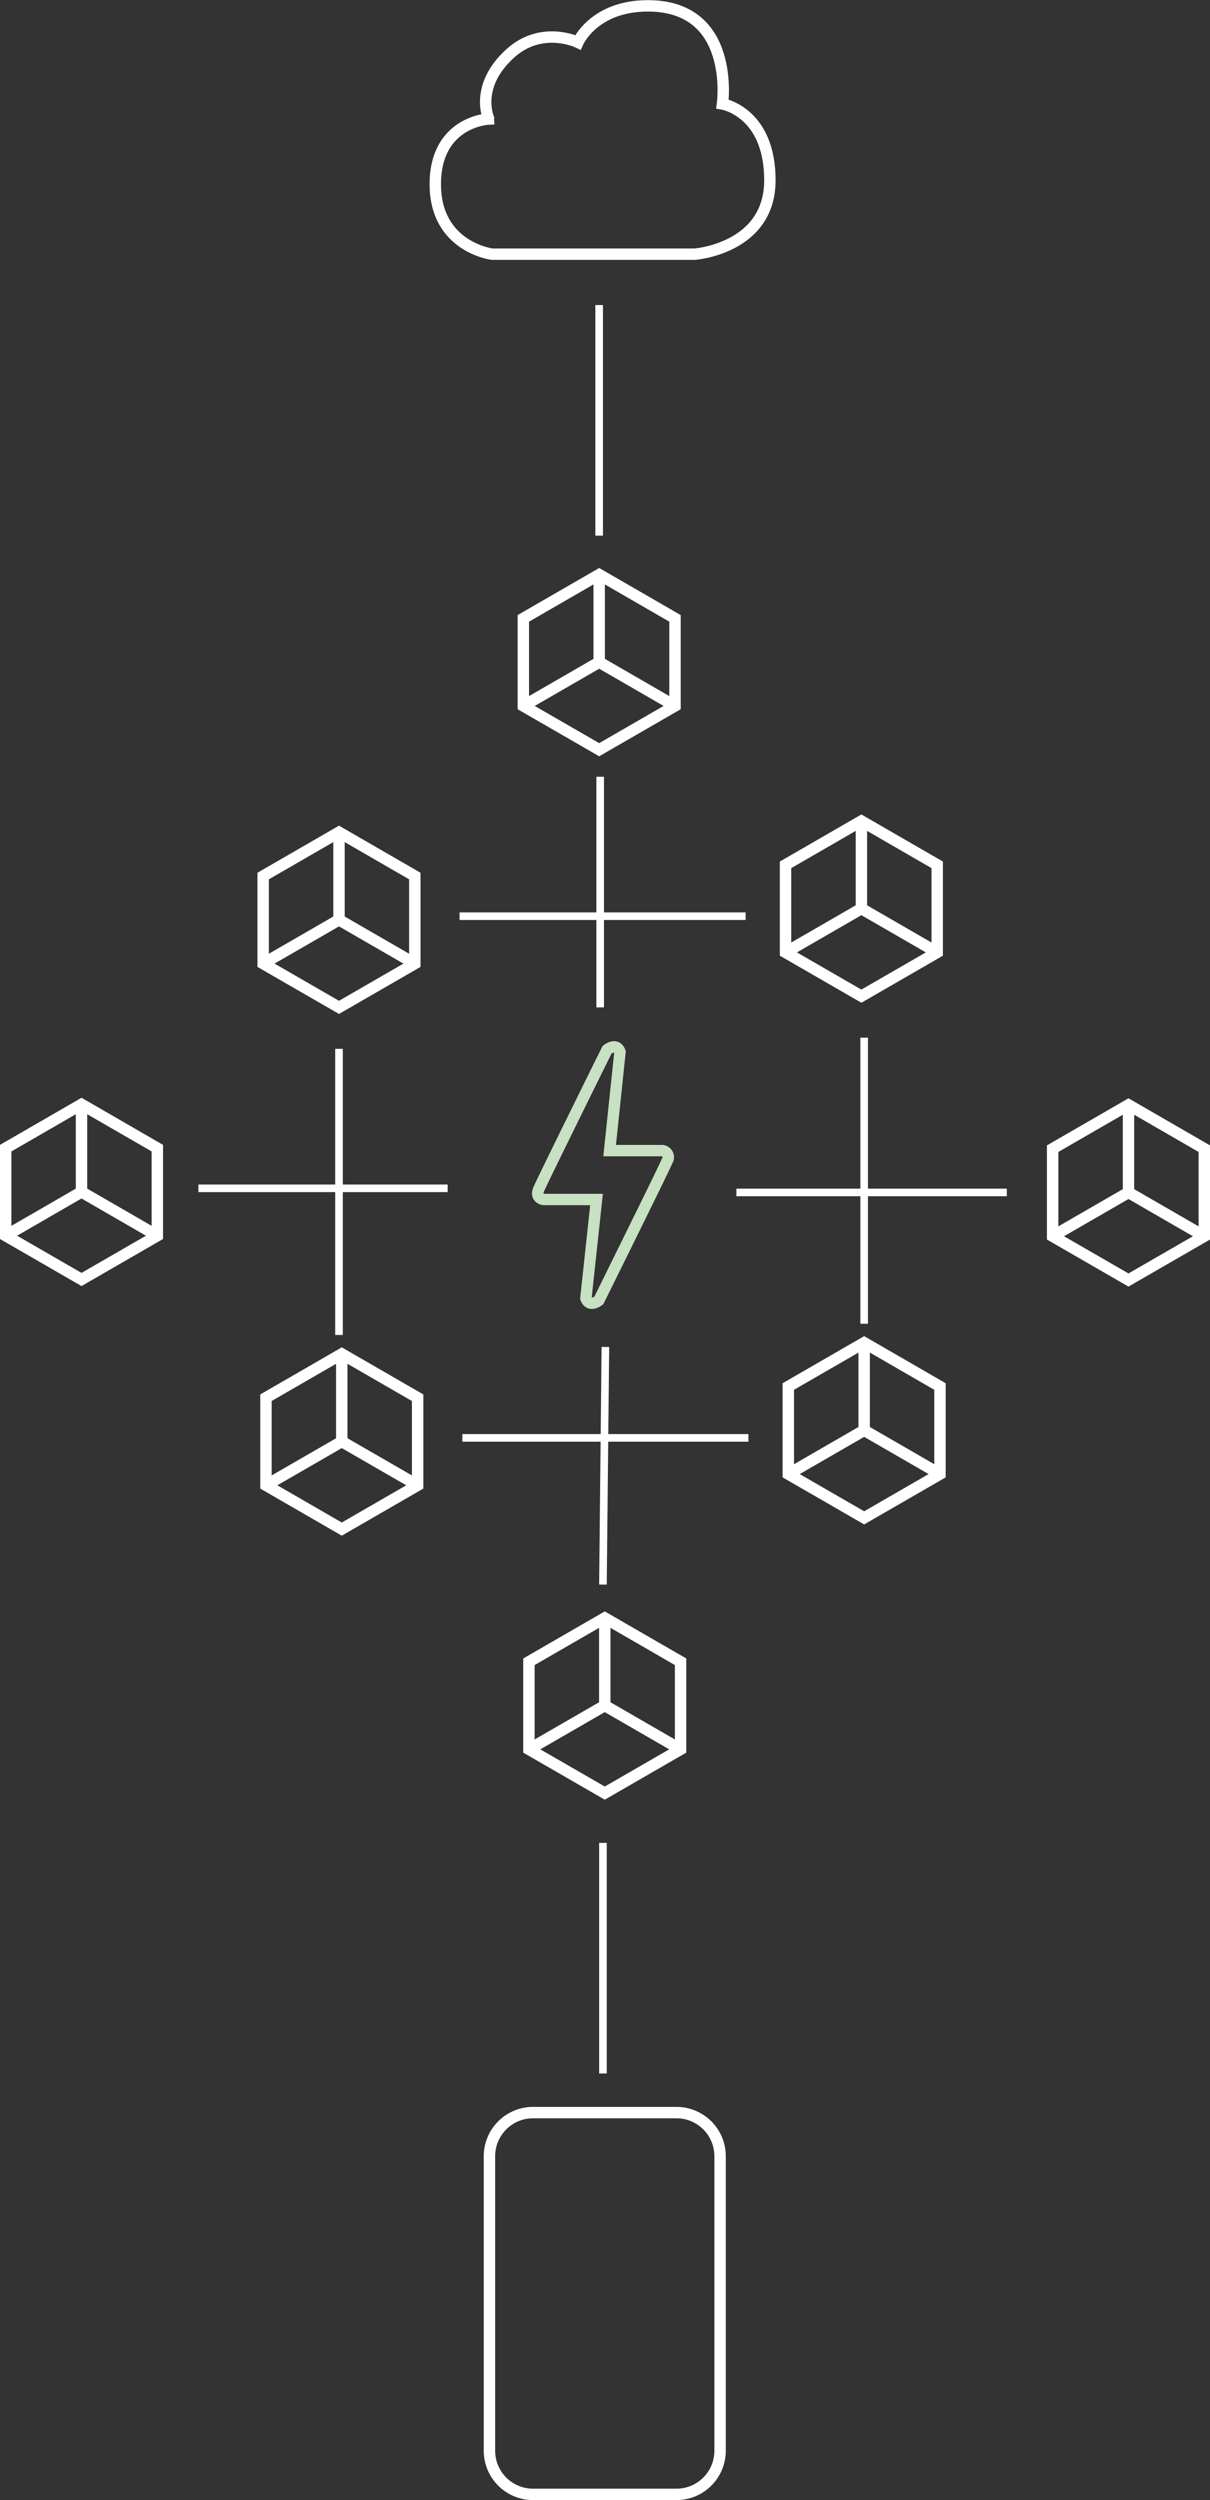 <svg id="Layer_1" data-name="Layer 1" xmlns="http://www.w3.org/2000/svg" viewBox="0 0 318.56 658.04">
  <rect x="0" y="0" width="318.56" height="658.04" fill="#333333" stroke="none"/>
  <g>
    <g>
      <polygon points="139.25 437.39 159.22 425.86 179.18 437.39 179.18 460.44 159.22 471.96 139.25 460.44 139.25 437.39" style="fill: none;stroke: #fff;stroke-miterlimit: 10;stroke-width: 3px"/>
      <path d="M213.89,493.5" transform="translate(-34.71 -33.46)" style="fill: none;stroke: #fff;stroke-miterlimit: 10;stroke-width: 3px"/>
      <polyline points="159.22 425.86 159.22 448.91 139.25 460.44" style="fill: none;stroke: #fff;stroke-miterlimit: 10;stroke-width: 3px"/>
      <line x1="179.18" y1="460.44" x2="159.22" y2="448.91" style="fill: none;stroke: #fff;stroke-miterlimit: 10;stroke-width: 3px"/>
    </g>
    <g>
      <polygon points="70.02 367.89 89.98 356.36 109.95 367.89 109.95 390.94 89.98 402.47 70.02 390.94 70.02 367.89" style="fill: none;stroke: #fff;stroke-miterlimit: 10;stroke-width: 3px"/>
      <path d="M144.66,424" transform="translate(-34.71 -33.46)" style="fill: none;stroke: #fff;stroke-miterlimit: 10;stroke-width: 3px"/>
      <polyline points="89.98 356.36 89.98 379.42 70.02 390.94" style="fill: none;stroke: #fff;stroke-miterlimit: 10;stroke-width: 3px"/>
      <line x1="109.95" y1="390.94" x2="89.98" y2="379.42" style="fill: none;stroke: #fff;stroke-miterlimit: 10;stroke-width: 3px"/>
    </g>
    <g>
      <polygon points="207.54 364.94 227.51 353.41 247.47 364.94 247.47 387.99 227.51 399.51 207.54 387.99 207.54 364.94" style="fill: none;stroke: #fff;stroke-miterlimit: 10;stroke-width: 3px"/>
      <path d="M282.18,421.05" transform="translate(-34.71 -33.46)" style="fill: none;stroke: #fff;stroke-miterlimit: 10;stroke-width: 3px"/>
      <polyline points="227.51 353.41 227.51 376.46 207.54 387.99" style="fill: none;stroke: #fff;stroke-miterlimit: 10;stroke-width: 3px"/>
      <line x1="247.47" y1="387.99" x2="227.51" y2="376.46" style="fill: none;stroke: #fff;stroke-miterlimit: 10;stroke-width: 3px"/>
    </g>
    <line x1="197.04" y1="378.46" x2="121.73" y2="378.46" style="fill: none;stroke: #fff;stroke-miterlimit: 10;stroke-width: 2px"/>
    <line x1="159.38" y1="354.53" x2="158.74" y2="417.07" style="fill: none;stroke: #fff;stroke-miterlimit: 10;stroke-width: 2px"/>
  </g>
  <g>
    <g>
      <polygon points="137.78 162.76 157.75 151.23 177.71 162.76 177.71 185.81 157.75 197.33 137.78 185.81 137.78 162.76" style="fill: none;stroke: #fff;stroke-miterlimit: 10;stroke-width: 3px"/>
      <path d="M212.42,218.88" transform="translate(-34.71 -33.46)" style="fill: none;stroke: #fff;stroke-miterlimit: 10;stroke-width: 3px"/>
      <polyline points="157.75 151.23 157.75 174.28 137.78 185.81" style="fill: none;stroke: #fff;stroke-miterlimit: 10;stroke-width: 3px"/>
      <line x1="177.71" y1="185.81" x2="157.75" y2="174.28" style="fill: none;stroke: #fff;stroke-miterlimit: 10;stroke-width: 3px"/>
    </g>
    <g>
      <polygon points="69.28 230.58 89.25 219.05 109.21 230.58 109.21 253.63 89.25 265.15 69.28 253.63 69.28 230.58" style="fill: none;stroke: #fff;stroke-miterlimit: 10;stroke-width: 3px"/>
      <path d="M143.92,286.69" transform="translate(-34.71 -33.46)" style="fill: none;stroke: #fff;stroke-miterlimit: 10;stroke-width: 3px"/>
      <polyline points="89.25 219.05 89.25 242.1 69.28 253.63" style="fill: none;stroke: #fff;stroke-miterlimit: 10;stroke-width: 3px"/>
      <line x1="109.21" y1="253.63" x2="89.25" y2="242.1" style="fill: none;stroke: #fff;stroke-miterlimit: 10;stroke-width: 3px"/>
    </g>
    <g>
      <polygon points="206.81 227.63 226.78 216.1 246.74 227.63 246.74 250.68 226.78 262.2 206.81 250.68 206.81 227.63" style="fill: none;stroke: #fff;stroke-miterlimit: 10;stroke-width: 3px"/>
      <path d="M281.45,283.74" transform="translate(-34.71 -33.46)" style="fill: none;stroke: #fff;stroke-miterlimit: 10;stroke-width: 3px"/>
      <polyline points="226.78 216.1 226.78 239.15 206.81 250.68" style="fill: none;stroke: #fff;stroke-miterlimit: 10;stroke-width: 3px"/>
      <line x1="246.74" y1="250.68" x2="226.78" y2="239.15" style="fill: none;stroke: #fff;stroke-miterlimit: 10;stroke-width: 3px"/>
    </g>
    <line x1="196.3" y1="241.15" x2="120.99" y2="241.15" style="fill: none;stroke: #fff;stroke-miterlimit: 10;stroke-width: 2px"/>
    <line x1="158.01" y1="204.45" x2="158.01" y2="265.15" style="fill: none;stroke: #fff;stroke-miterlimit: 10;stroke-width: 2px"/>
    <line x1="157.74" y1="80.29" x2="157.74" y2="140.99" style="fill: none;stroke: #fff;stroke-miterlimit: 10;stroke-width: 2px"/>
  </g>
  <g>
    <g>
      <polygon points="277.13 302.34 297.1 290.81 317.06 302.34 317.06 325.39 297.1 336.91 277.13 325.39 277.13 302.34" style="fill: none;stroke: #fff;stroke-miterlimit: 10;stroke-width: 3px"/>
      <path d="M351.77,358.45" transform="translate(-34.71 -33.46)" style="fill: none;stroke: #fff;stroke-miterlimit: 10;stroke-width: 3px"/>
      <polyline points="297.1 290.81 297.1 313.86 277.13 325.39" style="fill: none;stroke: #fff;stroke-miterlimit: 10;stroke-width: 3px"/>
      <line x1="317.06" y1="325.39" x2="297.1" y2="313.86" style="fill: none;stroke: #fff;stroke-miterlimit: 10;stroke-width: 3px"/>
    </g>
    <line x1="265.07" y1="313.86" x2="193.87" y2="313.86" style="fill: none;stroke: #fff;stroke-miterlimit: 10;stroke-width: 2px"/>
    <line x1="227.51" y1="273.12" x2="227.51" y2="348.42" style="fill: none;stroke: #fff;stroke-miterlimit: 10;stroke-width: 2px"/>
  </g>
  <g>
    <line x1="117.85" y1="312.77" x2="52.23" y2="312.77" style="fill: none;stroke: #fff;stroke-miterlimit: 10;stroke-width: 2px"/>
    <line x1="89.25" y1="276.06" x2="89.25" y2="351.37" style="fill: none;stroke: #fff;stroke-miterlimit: 10;stroke-width: 2px"/>
  </g>
  <path d="M169.07,47.5c8.28-7.48,17.79-2.9,17.79-2.9S191.06,35,205.27,35c23.23,0,19.65,25.82,19.65,25.82s12.48,2.1,12.48,20.09-19.77,19.45-19.77,19.45H164.26s-14.95-1.85-14.95-18.41,14.08-17.17,14.08-17.17S159.41,56.22,169.07,47.5Z" transform="translate(-34.71 -33.46)" style="fill: none;stroke: #fff;stroke-miterlimit: 10;stroke-width: 3px"/>
  <path d="M212.8,690H175.06a11.48,11.48,0,0,1-11.49-11.49V601a11.48,11.48,0,0,1,11.49-11.49H212.8A11.48,11.48,0,0,1,224.29,601v77.48A11.49,11.49,0,0,1,212.8,690Z" transform="translate(-34.71 -33.46)" style="fill: none;stroke: #fff;stroke-miterlimit: 10;stroke-width: 3px"/>
  <g>
    <polygon points="1.5 302.2 21.46 290.67 41.42 302.2 41.42 325.25 21.46 336.77 1.5 325.25 1.5 302.2" style="fill: none;stroke: #fff;stroke-miterlimit: 10;stroke-width: 3px"/>
    <path d="M76.13,358.31" transform="translate(-34.71 -33.46)" style="fill: none;stroke: #fff;stroke-miterlimit: 10;stroke-width: 3px"/>
    <polyline points="21.46 290.67 21.46 313.72 1.5 325.25" style="fill: none;stroke: #fff;stroke-miterlimit: 10;stroke-width: 3px"/>
    <line x1="41.42" y1="325.25" x2="21.46" y2="313.72" style="fill: none;stroke: #fff;stroke-miterlimit: 10;stroke-width: 3px"/>
  </g>
  <line x1="158.74" y1="485.06" x2="158.74" y2="545.76" style="fill: none;stroke: #fff;stroke-miterlimit: 10;stroke-width: 2px"/>
  <path d="M210.37,339c-1,2.41-18,36.74-18,36.74s-2.45,2-3.41-.56l2.8-26H177.87s-2.36-.27-1.34-2.68,18-36.74,18-36.74,2.45-2,3.41.55l-2.73,26H209A1.74,1.74,0,0,1,210.37,339Z" transform="translate(-34.71 -33.46)" style="fill: none;stroke: #c7e1c2;stroke-miterlimit: 10;stroke-width: 3px"/>
</svg>

